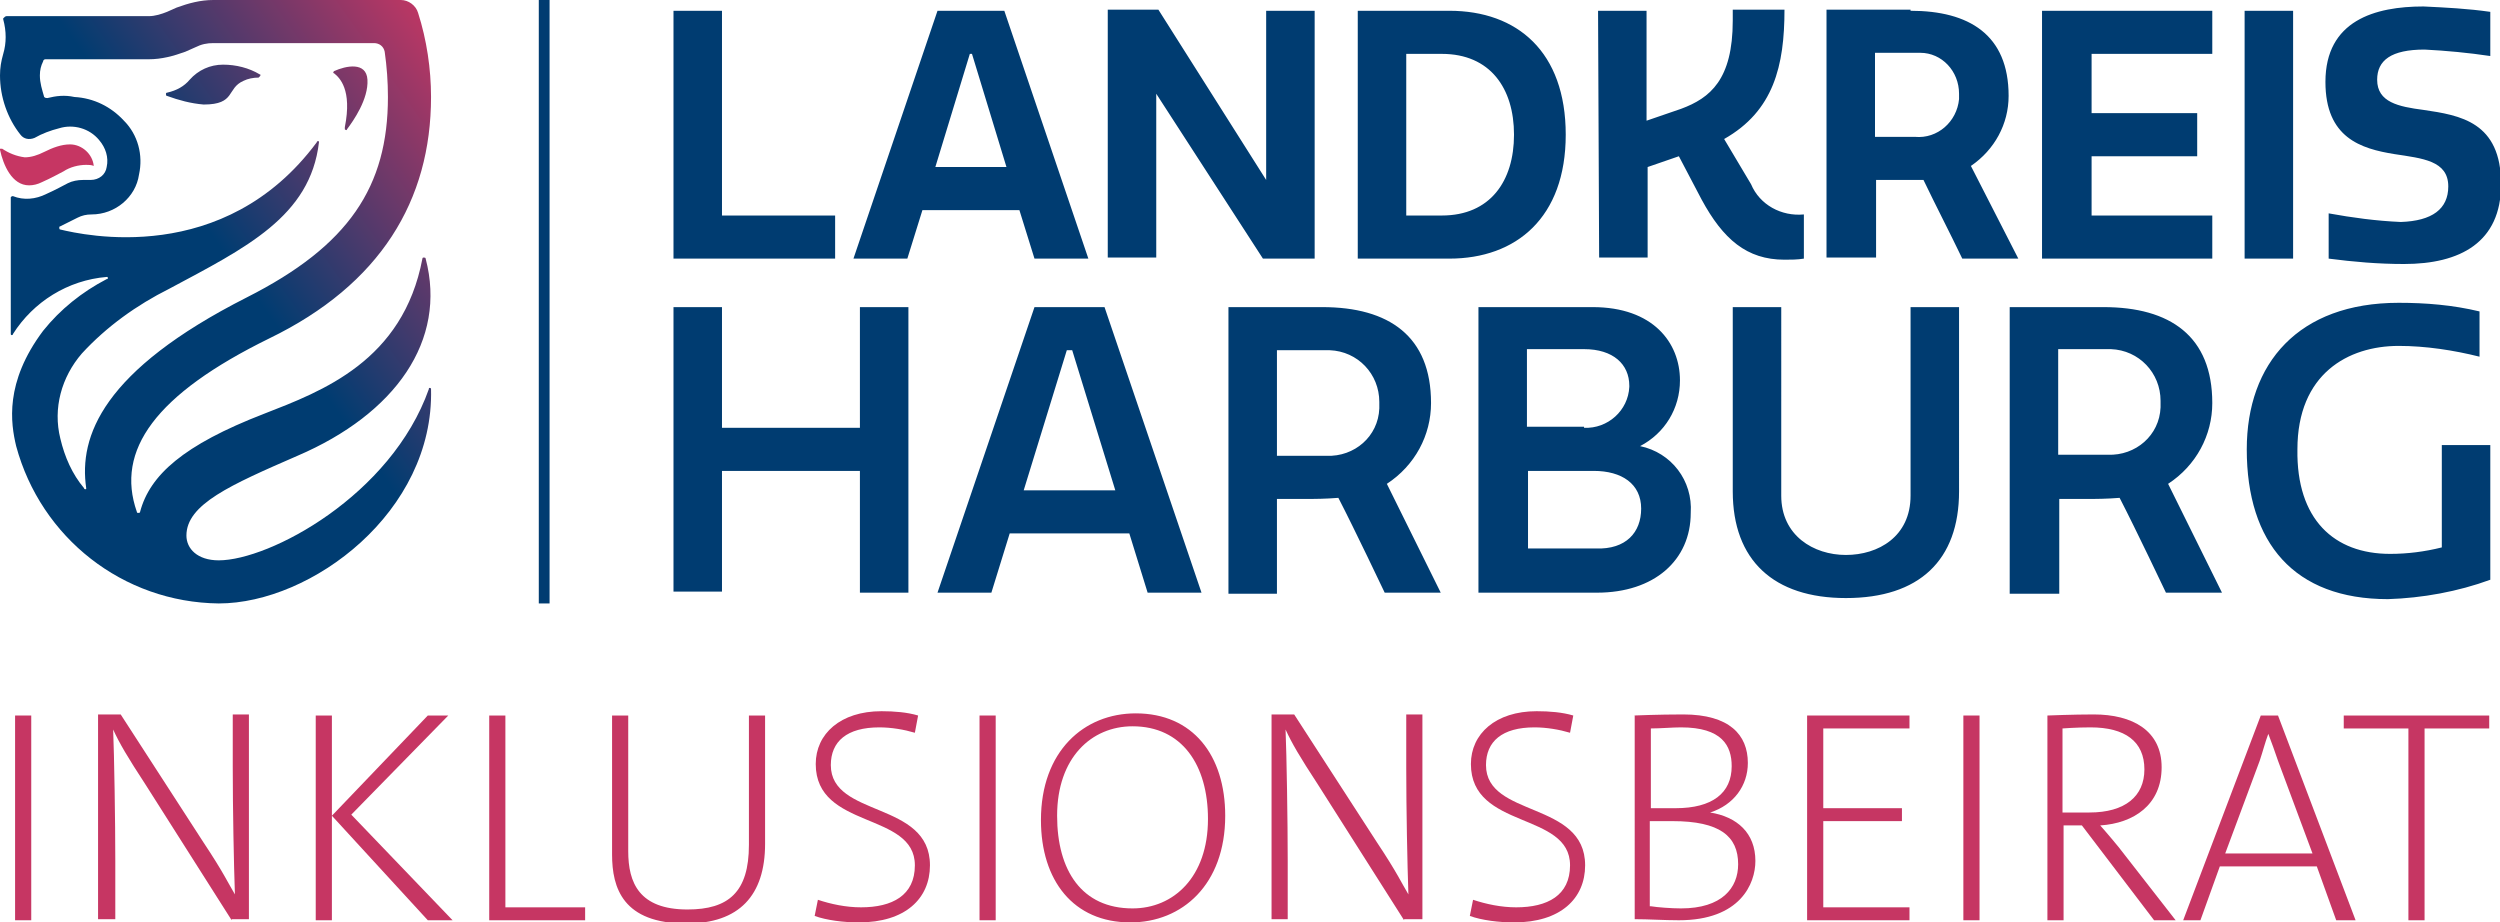 <?xml version="1.0" encoding="UTF-8"?>
<!-- Generator: Adobe Illustrator 27.9.0, SVG Export Plug-In . SVG Version: 6.00 Build 0)  -->
<svg xmlns="http://www.w3.org/2000/svg" xmlns:xlink="http://www.w3.org/1999/xlink" version="1.1" id="logo" x="0px" y="0px" viewBox="0 0 232 85.6" style="enable-background:new 0 0 232 85.6;" xml:space="preserve">
<style type="text/css">
	.st0{fill:#C63663;}
	.st1{fill:url(#Path_2270_00000164481067628356877700000014666083538167487896_);}
	.st2{fill:#003C71;}
</style>
<g id="Group_6281">
	<path id="Path_2269" class="st0" d="M0.2,13.8c-0.1,0-0.1,0-0.2,0c0,0,0,0.1,0,0.1c0.3,1.4,1.1,3.3,2.7,3.3c0.4,0,0.8-0.1,1.2-0.3   c0.9-0.4,1.6-0.8,2-1c0.6-0.4,1.4-0.6,2.1-0.6c0.2,0,0.5,0,0.7,0.1c-0.1-1.1-1.1-2-2.2-2c-0.8,0-1.6,0.3-2.4,0.7   c-0.6,0.3-1.2,0.5-1.8,0.5C1.5,14.5,0.8,14.2,0.2,13.8z"></path>
	
		<linearGradient id="Path_2270_00000051355882042165345290000017388189154471580089_" gradientUnits="userSpaceOnUse" x1="-175.521" y1="441.927" x2="-176.53" y2="440.927" gradientTransform="matrix(40.001 0 0 -56 7059.155 24744.826)">
		<stop offset="0" style="stop-color:#C63663"></stop>
		<stop offset="0.45" style="stop-color:#003C71"></stop>
		<stop offset="1" style="stop-color:#003C71"></stop>
	</linearGradient>
	<path id="Path_2270" style="fill:url(#Path_2270_00000051355882042165345290000017388189154471580089_);" d="M0.3,5   C0.1,5.7,0,6.3,0,7c0,2,0.7,4,1.9,5.5c0.3,0.4,0.8,0.5,1.3,0.3c0.7-0.4,1.5-0.7,2.3-0.9c1.3-0.4,2.8,0,3.7,1.1   c0.6,0.7,0.9,1.6,0.7,2.5c-0.1,0.7-0.7,1.2-1.5,1.2H7.7c-0.5,0-1,0.1-1.4,0.3c-0.4,0.2-1.1,0.6-2,1c-1,0.5-2.1,0.6-3.1,0.2   c-0.1,0-0.1,0-0.2,0.1c0,0,0,0,0,0V31c0,0.1,0.1,0.1,0.1,0.1c0,0,0.1,0,0.1-0.1C3.1,28,6.3,26,9.9,25.7c0.1,0,0.1,0,0.1,0.1   c0,0.1,0,0.1-0.1,0.1c-2.3,1.2-4.3,2.8-5.9,4.8C0.4,35.5,1,39.3,1.5,41.4c2.3,8.5,9.9,14.5,18.8,14.6c8.6,0,20-8.5,19.7-19.9   c0-0.1-0.1-0.1-0.1-0.1c-0.1,0-0.1,0-0.1,0.1C36.3,46,25,52,20.3,52c-2,0-3-1.1-3-2.3c0-2.9,4.1-4.7,10.3-7.4   c9.1-3.9,13.9-10.7,11.9-18.3c0-0.1-0.1-0.1-0.2-0.1c0,0-0.1,0-0.1,0.1c-1.8,9.5-9.3,12.3-14.7,14.4c-7.5,2.9-10.6,5.7-11.5,9.1   c0,0.1-0.1,0.1-0.2,0.1c0,0-0.1,0-0.1-0.1c-2-5.7,1.7-10.9,12.3-16.1C35.3,26.4,40,18.6,40,9c0-2.6-0.4-5.3-1.2-7.8   C38.6,0.5,37.9,0,37.2,0H19.8c-1.2,0-2.3,0.3-3.4,0.7l-0.9,0.4c-0.5,0.2-1.1,0.4-1.7,0.4H0.6c-0.1,0-0.2,0.1-0.3,0.2c0,0,0,0,0,0.1   C0.6,2.9,0.6,4,0.3,5z M5.6,40.7c-0.7-2.8,0.1-5.7,2-7.9c2.3-2.5,5.1-4.5,8.1-6c7.1-3.8,13.1-6.7,13.9-13.6c0-0.1,0-0.1-0.1-0.1   c0,0-0.1,0-0.1,0.1c-8.6,11.6-21.7,8.6-23.8,8.1c-0.1,0-0.1-0.1-0.1-0.2c0,0,0-0.1,0.1-0.1l1.6-0.8c0.4-0.2,0.8-0.3,1.3-0.3   c2.2,0,4.1-1.6,4.4-3.7c0.4-1.8-0.1-3.7-1.4-5c-1.2-1.3-2.8-2.1-4.6-2.2C6,8.8,5.2,8.9,4.4,9.1c-0.1,0-0.2,0-0.3-0.1   C3.9,8.3,3.7,7.7,3.7,7c0-0.5,0.1-0.9,0.3-1.3c0-0.1,0.1-0.2,0.2-0.2h9.6c1.2,0,2.3-0.3,3.4-0.7l0.9-0.4C18.7,4.1,19.2,4,19.8,4   h14.9c0.5,0,0.9,0.3,1,0.8C35.9,6.2,36,7.6,36,9c0,8.3-3.6,13.8-13.1,18.6C9.5,34.4,7.3,40.5,8,45.3c0,0.1,0,0.1-0.1,0.1   c0,0-0.1,0-0.1-0.1C6.7,44,6,42.4,5.6,40.7L5.6,40.7z M32,11.8c0.7-3.5-0.5-4.6-1-5c-0.1,0-0.1-0.1,0-0.2c0,0,0,0,0,0   c1.1-0.5,3-0.9,3.1,0.8c0.1,1.8-1.3,3.8-1.9,4.6c0,0.1-0.1,0.1-0.2,0C32,11.9,32,11.8,32,11.8L32,11.8z M17.6,7.4   C18.4,6.5,19.5,6,20.7,6c1.2,0,2.4,0.3,3.4,0.9c0.1,0,0.1,0.1,0,0.2c0,0-0.1,0.1-0.1,0.1c-0.5,0-1,0.1-1.4,0.3   c-1.6,0.7-0.7,2.2-3.7,2.2c-1.2-0.1-2.3-0.4-3.4-0.8c-0.1,0-0.1-0.1-0.1-0.2c0,0,0-0.1,0.1-0.1C16.4,8.4,17.1,8,17.6,7.4L17.6,7.4z   "></path>
</g>
<rect id="Rectangle_4078" x="50" y="0" class="st2" width="1" height="56"></rect>
<g id="Group_6282" transform="translate(62.5 0.5)">
	<path id="Path_2271" class="st2" d="M4.5,0.5v19H15v4H0v-23H4.5z M44.8,8.2v15.2h-4.5v-23H45l10,15.8V0.5h4.5v23h-4.8L44.8,8.2z    M63.5,23.5v-23H72c6.3,0,10.8,3.8,10.8,11.5S78.2,23.5,72,23.5H63.5z M71.3,4.5H68v15h3.3c4.5,0,6.7-3.2,6.7-7.5   C78,7.7,75.8,4.5,71.3,4.5L71.3,4.5z M85.8,0.5h4.5v10.2l3.2-1.1c2.7-1,4.8-2.7,4.8-8.2v-1h4.8c0,5.2-1,9.4-5.6,12l2.5,4.2   c0.8,1.9,2.8,3,4.9,2.8v4.1c-0.6,0.1-1.2,0.1-1.8,0.1c-3.5,0-5.7-1.9-7.7-5.6l-2.1-4l-2.9,1v8.4h-4.5L85.8,0.5z M114.8,0.5   c5.4,0,9.1,2.2,9.1,7.9c0,2.6-1.3,5-3.5,6.5l4.4,8.6h-5.2c-1.2-2.5-2.4-4.8-3.6-7.3c-0.5,0-1.2,0-1.9,0h-2.5v7.2H107v-23H114.8z    M111.5,12.2h3.7c2.1,0.2,3.9-1.4,4.1-3.5c0-0.2,0-0.3,0-0.5c0-2.1-1.6-3.8-3.6-3.8c-0.2,0-0.3,0-0.5,0h-3.7V12.2z M142.8,0.5v4   h-11.2V10h9.8v4h-9.8v5.5h11.2v4H127v-23H142.8z M145.8,0.5h4.5v23h-4.5V0.5z M164.7,16.8c0-2.4-2.4-2.6-5-3   c-3.1-0.5-6.4-1.5-6.4-6.7c0-5.7,4.6-7,9.1-7c2.1,0.1,4.1,0.2,6.2,0.5v4.1c-2-0.3-4.1-0.5-6.1-0.6c-3.1,0-4.4,1-4.4,2.8   c0,2.1,2,2.5,4.3,2.8c3.4,0.5,7.2,1.1,7.2,6.9c0,5.4-3.8,7.4-9,7.4c-2.4,0-4.7-0.2-7-0.5v-4.2c2.2,0.4,4.4,0.7,6.7,0.8   C163.2,20,164.7,18.9,164.7,16.8L164.7,16.8z M33.5,23.5h5l-7.8-23h-6.2l-7.8,23h5l1.4-4.5h9L33.5,23.5z M24.3,15l3.2-10.5h0.2   L30.9,15H24.3z"></path>
	<path id="Path_2272" class="st2" d="M4.5,28v11.2h12.8V28h4.5v26.5h-4.5V43.2H4.5v11.2H0V28H4.5z M60.2,28c6.2,0,10.1,2.7,10.1,8.9   c0,3-1.5,5.8-4.1,7.5l5,10.1H66c0,0-2.8-5.9-4.3-8.8c-1.2,0.1-2.4,0.1-2.4,0.1H56v8.8h-4.5V28H60.2z M56,41.8h4.6   c2.6,0.1,4.8-1.8,4.9-4.4c0-0.2,0-0.4,0-0.6c0-2.6-2-4.7-4.6-4.8c-0.1,0-0.2,0-0.4,0H56V41.8z M93.4,34.8c0,2.6-1.4,4.9-3.7,6.1   c2.9,0.6,4.9,3.2,4.7,6.2c0,4.4-3.4,7.4-8.7,7.4h-11V28h10.6C90.9,28,93.4,31.3,93.4,34.8z M84.5,39.2c2.2,0.1,4.1-1.6,4.2-3.8   c0,0,0,0,0-0.1c0-2-1.5-3.4-4.2-3.4h-5.3v7.2H84.5z M89.8,46.7c0-2.3-1.8-3.5-4.4-3.5h-6.1v7.2h6.3C88.4,50.5,89.8,48.9,89.8,46.7   L89.8,46.7z M159.3,50.9c1.6,0,3.2-0.2,4.8-0.6v-9.5h4.5v12.5c-3,1.1-6.3,1.7-9.5,1.8c-8.7,0-13.1-5.2-13.1-13.9   c0-8,4.8-13.6,14.1-13.6c2.5,0,5,0.2,7.5,0.8v4.2c-2.4-0.6-5-1-7.5-1c-4.7,0-9.4,2.6-9.4,9.6C150.6,47.7,154.1,50.9,159.3,50.9   L159.3,50.9z M44,54.5h5L40,28h-6.5l-9,26.5h5l1.7-5.5h11.1L44,54.5z M32.5,45l4-13H37l4,13H32.5z M132.7,28   c6.2,0,10.1,2.7,10.1,8.9c0,3-1.5,5.8-4.1,7.5l5,10.1h-5.2c0,0-2.8-5.9-4.3-8.8c-1.2,0.1-2.4,0.1-2.4,0.1h-3.2v8.8H124V28H132.7z    M128.5,41.7h4.6c2.6,0.1,4.8-1.8,4.9-4.4c0-0.2,0-0.4,0-0.6c0-2.6-2-4.7-4.6-4.8c-0.1,0-0.2,0-0.4,0h-4.5L128.5,41.7z M114.8,28   v17.5c0,3.8-3,5.5-6,5.5s-6-1.8-6-5.5V28h-4.5v17.1c0,6.4,3.8,9.9,10.5,9.9l0,0c6.8,0,10.5-3.5,10.5-9.9V28H114.8z"></path>
</g>
<g>
	<path class="st0" d="M1.4,85.4v-19h1.5v19H1.4z"></path>
	<path class="st0" d="M21.5,85.4l-8-12.6c-1.7-2.6-2.4-3.8-3-5.1h0c0.1,2.4,0.2,8.5,0.2,12.2v5.4H9.1v-19h2.1l7.7,11.9   c1.8,2.7,2.3,3.8,2.9,4.8h0c-0.1-2.8-0.2-7.9-0.2-11.8v-4.9h1.5v19H21.5z"></path>
	<path class="st0" d="M39.7,85.4l-8.9-9.7v9.7h-1.5v-19h1.5v9.3l8.9-9.3h1.9l-9,9.2l9.4,9.8H39.7z"></path>
	<path class="st0" d="M45.4,85.4v-19h1.5v17.8h7.4v1.2H45.4z"></path>
	<path class="st0" d="M71,78.3c0,4.8-2.4,7.4-7.3,7.4c-5.9,0-6.9-3.3-6.9-6.4V66.4h1.5V79c0,2.9,1,5.4,5.5,5.4c3.8,0,5.7-1.6,5.7-6   v-12H71V78.3z"></path>
	<path class="st0" d="M84.9,68c-1-0.3-2.2-0.5-3.3-0.5c-3,0-4.5,1.3-4.5,3.5c0,4.9,9.2,3.3,9.2,9.3c0,3.1-2.3,5.3-6.6,5.3   c-1.4,0-3-0.2-4.1-0.6l0.3-1.5c1.2,0.4,2.6,0.7,4,0.7c2.9,0,5-1.1,5-3.9c0-5-9.2-3.3-9.2-9.4c0-2.8,2.3-4.9,6.1-4.9   c1.2,0,2.4,0.1,3.4,0.4L84.9,68z"></path>
	<path class="st0" d="M90.9,85.4v-19h1.5v19H90.9z"></path>
	<path class="st0" d="M104.9,85.6c-5.3,0-8.3-3.9-8.3-9.5c0-6.4,4-9.9,8.8-9.9c5.3,0,8.3,3.9,8.3,9.5   C113.7,82.1,109.7,85.6,104.9,85.6z M105.1,67.4c-3.8,0-7,2.9-7,8.3c0,5.1,2.3,8.6,7,8.6c3.8,0,7-2.9,7-8.3   C112.1,71,109.7,67.4,105.1,67.4z"></path>
	<path class="st0" d="M130.3,85.4l-8-12.6c-1.7-2.6-2.4-3.8-3-5.1h0c0.1,2.4,0.2,8.5,0.2,12.2v5.4h-1.5v-19h2.1l7.7,11.9   c1.8,2.7,2.3,3.8,2.9,4.8h0c-0.1-2.8-0.2-7.9-0.2-11.8v-4.9h1.5v19H130.3z"></path>
	<path class="st0" d="M145.7,68c-1-0.3-2.2-0.5-3.3-0.5c-3,0-4.5,1.3-4.5,3.5c0,4.9,9.2,3.3,9.2,9.3c0,3.1-2.3,5.3-6.6,5.3   c-1.4,0-3-0.2-4.1-0.6l0.3-1.5c1.2,0.4,2.6,0.7,4,0.7c2.9,0,5-1.1,5-3.9c0-5-9.2-3.3-9.2-9.4c0-2.8,2.3-4.9,6.1-4.9   c1.2,0,2.4,0.1,3.4,0.4L145.7,68z"></path>
	<path class="st0" d="M151.6,66.4c0,0,2.3-0.1,4.6-0.1c4.3,0,6,1.9,6,4.5c0,2.1-1.3,3.9-3.5,4.6v0c2.5,0.4,4.2,1.9,4.2,4.5   c0,2.1-1.4,5.5-7.1,5.5c-1.4,0-2.8-0.1-4.1-0.1V66.4z M153.2,75c0.6,0,1.2,0,2.3,0c3.4,0,5.2-1.4,5.2-3.9c0-1.9-0.9-3.6-4.7-3.6   c-0.8,0-1.9,0.1-2.8,0.1V75z M153.2,84.1c0.6,0.1,1.9,0.2,2.8,0.2c3.8,0,5.3-1.9,5.3-4.1c0-2.6-1.7-4-6.1-4c-0.5,0-1.6,0-2.1,0   V84.1z"></path>
	<path class="st0" d="M167.7,85.4v-19h9.5v1.2h-8V75h7.3v1.2h-7.3v8h8v1.2H167.7z"></path>
	<path class="st0" d="M182.2,85.4v-19h1.5v19H182.2z"></path>
	<path class="st0" d="M199.9,85.4l-6.7-8.8h-1.7v8.8h-1.5v-19c0,0,2.4-0.1,4.3-0.1c3.6,0,6.3,1.5,6.3,4.9c0,3.5-2.6,5.2-5.7,5.4   c0,0,0.8,0.9,1.7,2l5.3,6.8H199.9z M191.4,75.4c0,0,1.3,0,2.5,0c3.3,0,5.1-1.5,5.1-4c0-2.6-1.8-3.9-5-3.9c-1.3,0-2.6,0.1-2.6,0.1   V75.4z"></path>
	<path class="st0" d="M216.8,85.4l-1.8-5h-9l-1.8,5h-1.6l7.2-19h1.6l7.2,19H216.8z M211.4,70.6c-0.3-0.9-0.6-1.7-0.9-2.5h0   c-0.3,0.8-0.5,1.6-0.8,2.5l-3.2,8.6h8.1L211.4,70.6z"></path>
	<path class="st0" d="M225,67.6v17.8h-1.5V67.6h-6v-1.2H231v1.2H225z"></path>
</g>
</svg>
